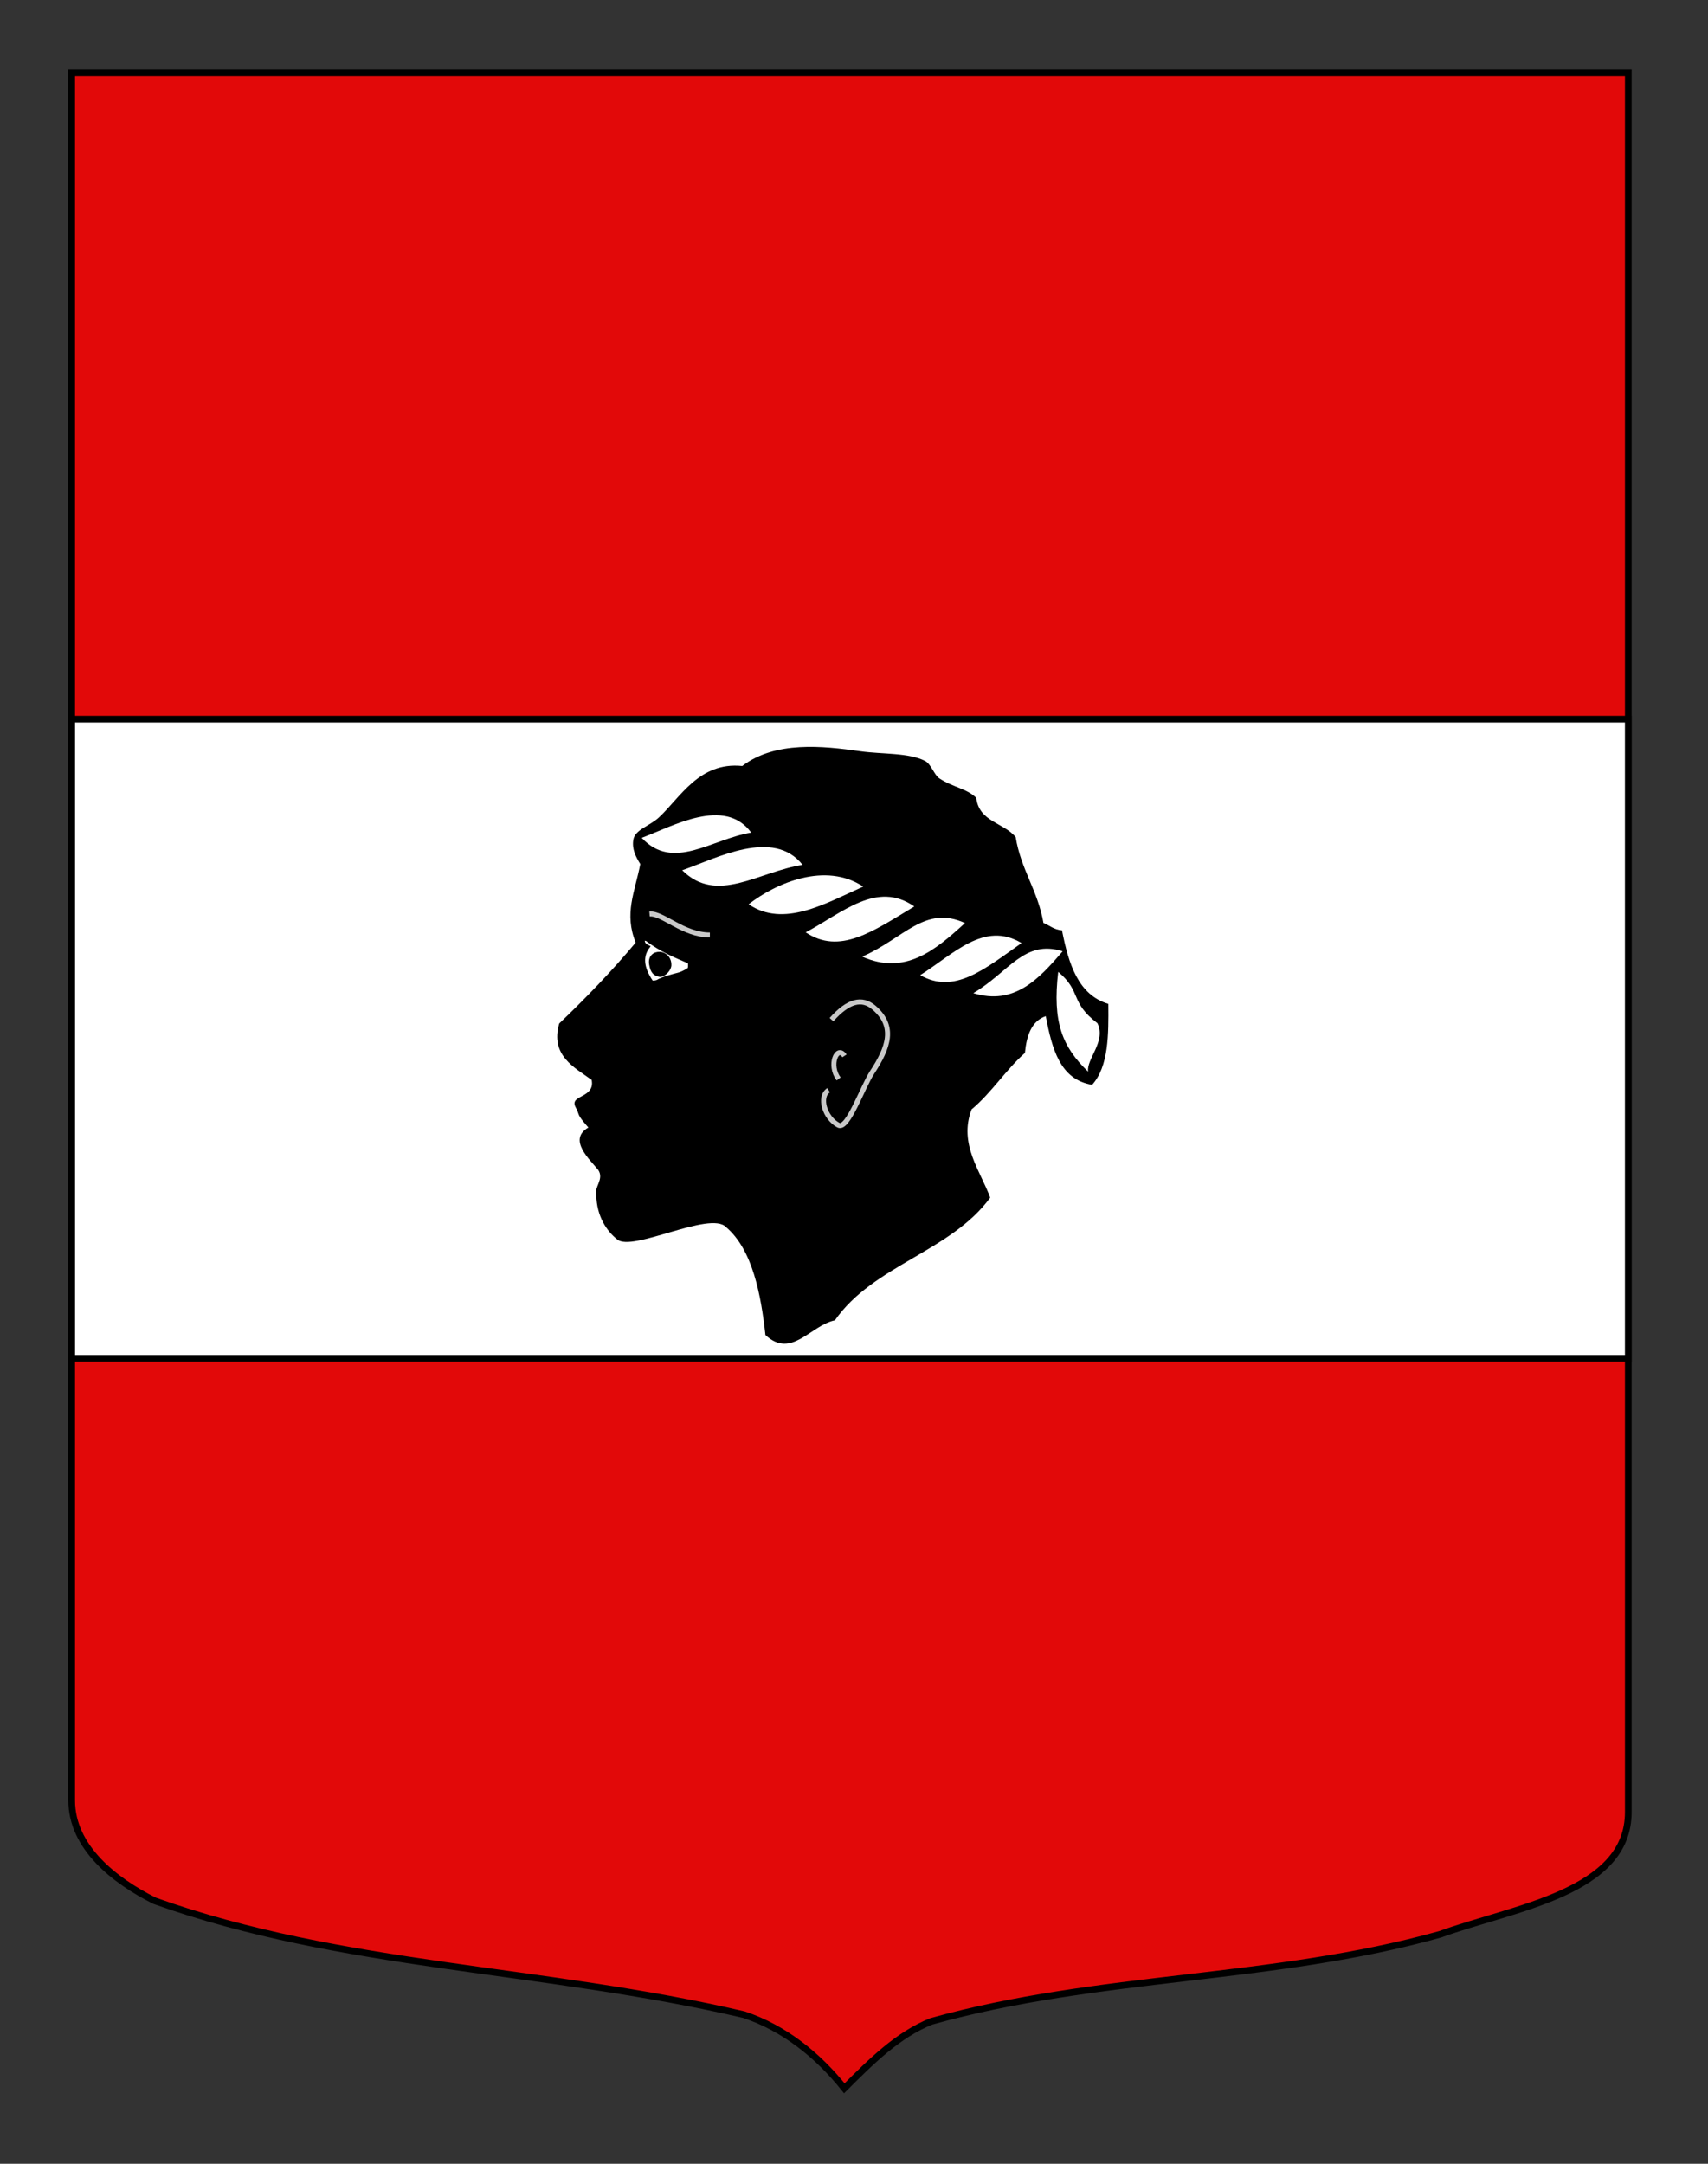 <?xml version="1.0" encoding="utf-8"?>
<!-- Generator: Adobe Illustrator 15.1.0, SVG Export Plug-In . SVG Version: 6.00 Build 0)  -->
<!DOCTYPE svg PUBLIC "-//W3C//DTD SVG 1.0//EN" "http://www.w3.org/TR/2001/REC-SVG-20010904/DTD/svg10.dtd">
<svg version="1.0" id="Calque_2" xmlns="http://www.w3.org/2000/svg" xmlns:xlink="http://www.w3.org/1999/xlink" x="0px" y="0px"
	 width="255.118px" height="323.149px" viewBox="0 0 255.118 323.149" enable-background="new 0 0 255.118 323.149"
	 xml:space="preserve">
<rect x="0" y="0" width="255.118" height="323.149" fill="#333333" stroke="none"/>
<path id="Fond_x5F_de_x5F_l_x5F_ecu_1_" fill="#E20909" stroke="#000000" d="M10.707,10.88c78,0,154.505,0,232.505,0
	c0,135.583,0,149.083,0,259.75c0,12.043-17.099,14.25-28.1,18.25c-25,7-51,6-76,13c-5,2-9,6-12.999,10c-4-5-9-9-15-11
	c-30-7-60-7-88-17c-6-3-12.406-8-12.406-15C10.707,245.339,10.707,147.255,10.707,10.88z"/>
<rect x="10.709" y="107.402" fill="#FFFFFF" stroke="#000000" width="232.5" height="95.453"/>
<g id="Tete_de__Maure">
	<g>
		<path fill-rule="evenodd" clip-rule="evenodd" d="M155.857,137.838c0.927,0.361,1.57,1.023,2.768,1.1
			c0.991,5.057,2.431,9.639,6.923,10.989c0.045,4.559,0.05,9.355-2.423,12.087c-4.8-0.78-5.99-5.381-6.923-10.256
			c-2.092,0.715-2.861,2.831-3.113,5.494c-2.886,2.562-4.992,5.95-7.961,8.425c-2.004,5.19,1.393,9.314,2.77,13.188
			c-5.885,8.058-17.464,10.086-23.188,18.314c-3.736,0.798-6.488,5.821-10.382,2.198c-0.662-5.961-1.896-12.722-5.884-16.117
			c-2.369-2.488-14.07,3.802-16.266,1.831c-1.525-1.208-3.04-3.376-3.115-6.593c-0.371-1.177,1.195-2.371,0.306-3.747
			c-1.14-1.464-4.667-4.532-1.489-6.358c-1.894-2.163-1.164-1.676-1.931-3.082c-0.91-1.854,2.965-1.257,2.423-4.029
			c-2.506-1.843-6.225-3.601-4.846-8.424c3.997-3.83,7.853-7.807,11.421-12.088c-1.751-4.346-0.149-7.455,0.692-11.722
			c-0.69-1.104-1.281-2.269-1.038-3.663c0.261-1.492,2.435-2.031,3.807-3.296c3.165-2.922,6.015-8.355,12.459-7.693
			c4.946-3.758,12.003-3.003,17.651-2.197c3.198,0.456,7.305,0.19,9.689,1.465c0.866,0.463,1.342,2.069,2.077,2.564
			c1.98,1.335,4.148,1.533,5.537,2.931c0.413,3.591,4.126,3.69,5.884,5.86C152.506,129.907,155.018,132.986,155.857,137.838z"/>
		<path fill-rule="evenodd" clip-rule="evenodd" fill="#FFFFFF" d="M158.061,145.143c3.543,2.955,1.69,4.498,5.863,7.676
			c1.318,2.73-1.681,5.337-1.392,7.232C158.658,156.336,157.181,152.637,158.061,145.143z"/>
		<path fill-rule="evenodd" clip-rule="evenodd" fill="#FFFFFF" d="M119.879,129.161c-6.598,1.021-12.806,5.959-17.981,0.808
			C107.01,128.19,115.499,123.624,119.879,129.161z"/>
		<path fill-rule="evenodd" clip-rule="evenodd" fill="#FFFFFF" d="M136.565,135.377c-6.21,3.729-11.113,7.267-16.221,3.864
			C125.79,136.354,130.964,131.463,136.565,135.377z"/>
		<path fill-rule="evenodd" clip-rule="evenodd" fill="#FFFFFF" d="M112.205,124.342c-6.001,0.997-11.65,5.819-16.358,0.789
			C100.498,123.394,108.22,118.935,112.205,124.342z"/>
		<path fill-rule="evenodd" clip-rule="evenodd" fill="#FFFFFF" d="M152.583,140.84c-5.637,3.979-10.048,7.689-15.138,4.793
			C142.416,142.51,146.989,137.492,152.583,140.84z"/>
		<path fill-rule="evenodd" clip-rule="evenodd" fill="#FFFFFF" d="M128.935,132.41c-5.614,2.502-11.864,6.204-17.113,2.638
			C115.922,131.851,123.321,128.69,128.935,132.41z"/>
		<path fill-rule="evenodd" clip-rule="evenodd" fill="#FFFFFF" d="M144.137,137.852c-4.524,4.145-8.998,7.838-15.348,5.017
			C135.061,140.107,138.137,135.126,144.137,137.852z"/>
		<path fill-rule="evenodd" clip-rule="evenodd" fill="#FFFFFF" d="M158.723,142.069c-3.635,4.257-7.274,8.1-13.338,6.252
			C150.757,145.122,152.988,140.269,158.723,142.069z"/>
	</g>
	<g id="Oeil">
		<path id="path10826" fill="#FFFFFF" stroke="#000000" stroke-width="0.5" stroke-miterlimit="10" d="M96.04,140.344
			c0.019,0.696,0.393,0.876,0.764,1.06c-0.971,1.303-1.036,2.959,0.518,5.246c0.314,0.098,0.588,0.009,0.837-0.05
			c0.816-0.486,2.045-0.801,3.227-1.108c0.793-0.236,1.358-0.637,1.576-0.788c0.089-0.377,0.066-0.698,0.024-1.01
			c-2.023-0.88-4.104-1.686-6.428-3.424C96.106,140.215,96.037,140.269,96.04,140.344z"/>
		<path id="path12598" stroke="#000000" stroke-width="0.5" stroke-miterlimit="10" d="M100.028,144.232
			c-0.184,0.929-1.146,1.474-1.464,1.415c-0.747-0.138-1.155-0.469-1.352-1.624c-0.196-1.152,0.554-1.659,1.352-1.624
			C99.309,142.432,100.1,143.111,100.028,144.232z"/>
	</g>
	<g id="Oreille_1_">
		<path fill="none" stroke="#C8C8C8" stroke-width="0.75" d="M124.198,152.279c2.511-2.83,4.559-3.33,6.354-1.786
			c3.243,2.789,2.152,5.952-0.28,9.653c-1.441,2.195-3.639,8.628-5.029,7.902c-2.038-1.062-3.016-4.242-1.476-5.23"/>
		<path fill="none" stroke="#C8C8C8" stroke-width="0.75" d="M126.137,157.689c-1.121-1.683-2.428,1.43-0.868,3.441"/>
	</g>
	<path id="Sourcil_1_" fill="none" stroke="#C8C8C8" stroke-width="0.75" stroke-miterlimit="10" d="M97.018,136.5
		c1.95-0.173,5.047,3.137,9.012,3.137"/>
</g>
</svg>
